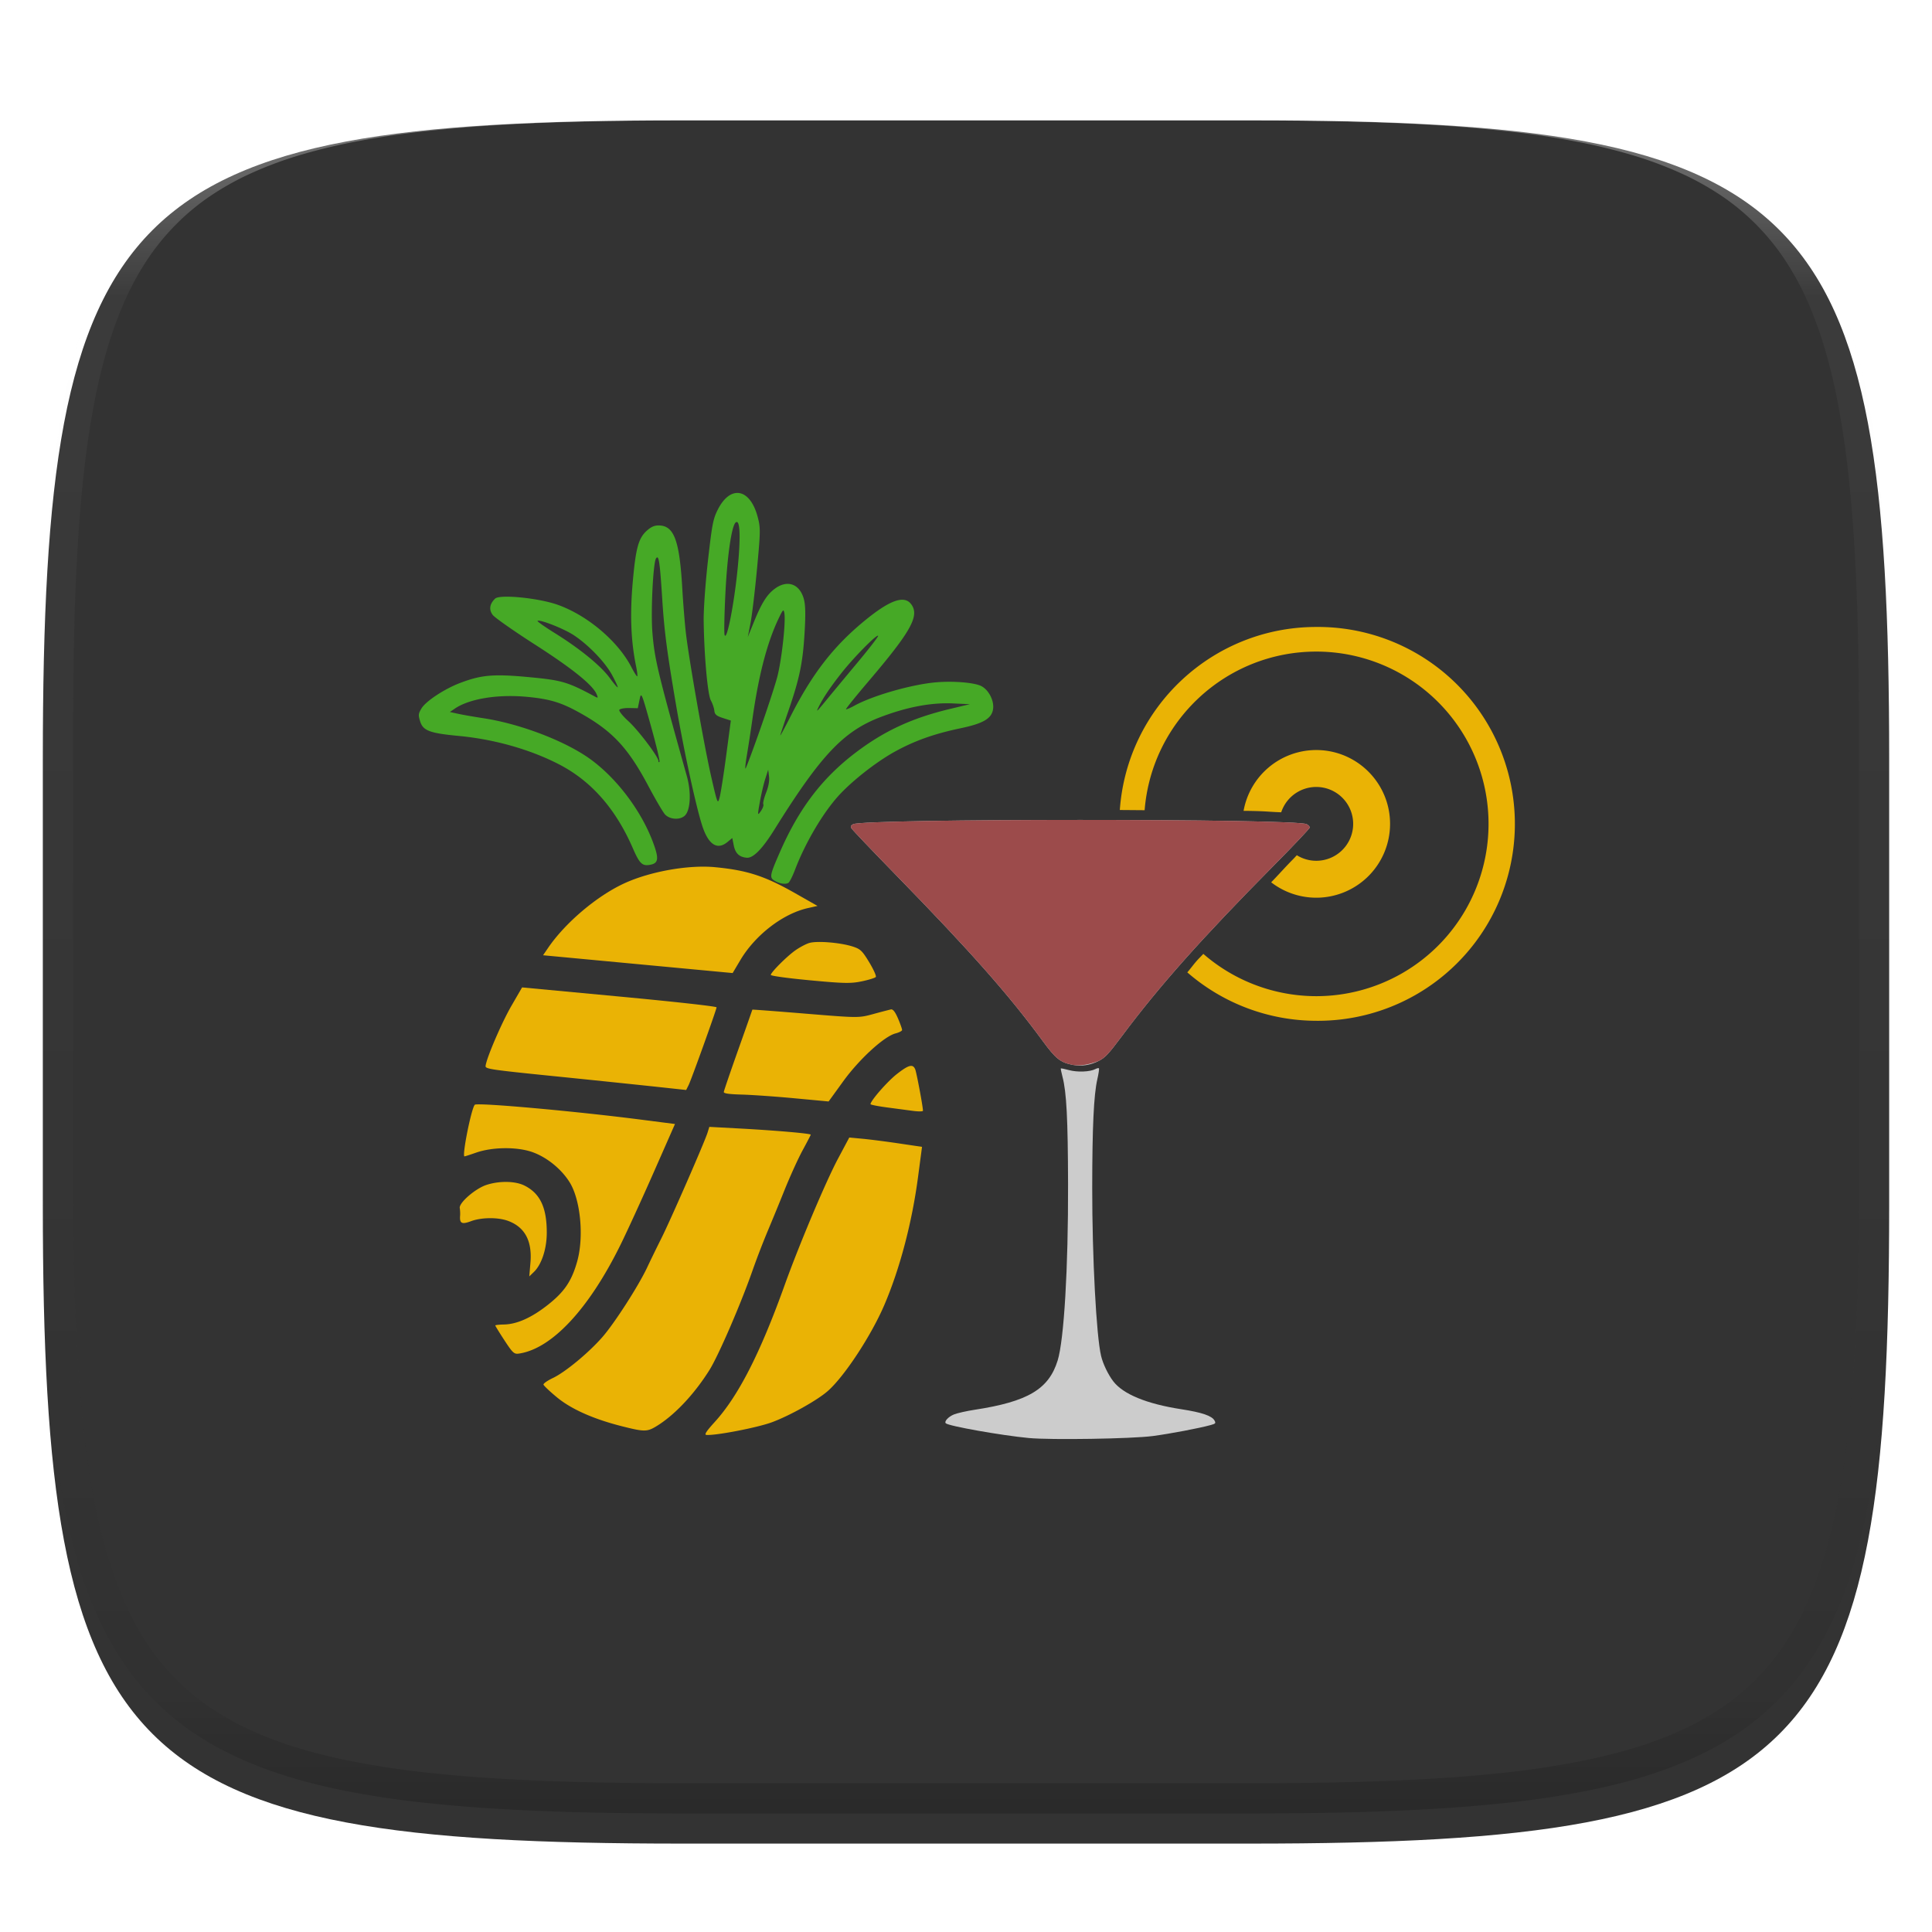 <svg xmlns="http://www.w3.org/2000/svg" style="isolation:isolate" width="256" height="256"><defs><filter id="a" x="-200%" y="-200%" width="400%" height="400%" filterUnits="objectBoundingBox" color-interpolation-filters="sRGB"><feGaussianBlur xmlns="http://www.w3.org/2000/svg" in="SourceGraphic" stdDeviation="4.294"/><feOffset xmlns="http://www.w3.org/2000/svg" dy="4" result="pf_100_offsetBlur"/><feFlood xmlns="http://www.w3.org/2000/svg" flood-color="#000" flood-opacity=".4"/><feComposite xmlns="http://www.w3.org/2000/svg" in2="pf_100_offsetBlur" operator="in" result="pf_100_dropShadow"/><feBlend xmlns="http://www.w3.org/2000/svg" in="SourceGraphic" in2="pf_100_dropShadow"/></filter></defs><path d="M165.685 11.947c74.055 0 84.639 10.557 84.639 84.544v59.251c0 73.986-10.584 84.543-84.639 84.543h-75.37c-74.055 0-84.639-10.557-84.639-84.543V96.491c0-73.987 10.584-84.544 84.639-84.544h75.37z" fill="#333" filter="url(#a)"/><path d="M174.407 99.384a9.784 9.784 0 0 0-9.627 8.061c.193.003.497 0 .687.003 2.456.041 2.592.127 4.3.185a4.891 4.891 0 1 1 4.64 6.425 4.885 4.885 0 0 1-2.568-.735c-.243.246-.206.23-.458.485-1.19 1.201-1.859 1.99-2.943 3.103a9.785 9.785 0 0 0 5.969 2.04 9.783 9.783 0 0 0 9.784-9.784c0-5.403-4.38-9.784-9.784-9.784v.001z" fill="#EAB305"/><path d="M174.407 83.076c-13.697 0-25.062 10.592-26.026 24.255 1.176.003 2.136.018 3.287.024.944-11.861 10.841-21.008 22.739-21.017a22.826 22.826 0 0 1 22.832 22.831 22.827 22.827 0 0 1-22.832 22.829 22.827 22.827 0 0 1-14.96-5.605c-.234.26-.606.622-.834.879-.497.558-.816 1.029-1.289 1.572a26.094 26.094 0 0 0 17.083 6.416 26.093 26.093 0 1 0 0-52.184z" fill="#EAB305"/><path d="M136.319 190.545c-3.605-.338-10.631-1.585-10.998-1.952-.242-.242.349-.878 1.092-1.176.439-.175 1.665-.451 2.726-.614 7.052-1.078 9.831-2.728 11.006-6.533.846-2.739 1.406-12.233 1.378-23.356-.022-8.714-.201-12.172-.736-14.227-.152-.585-.253-1.087-.224-1.116.029-.027.525.074 1.102.229 1.104.297 2.782.229 3.473-.141.208-.111.422-.159.476-.105.053.053-.044.717-.216 1.474-.468 2.056-.668 6.325-.673 14.37-.007 9.211.544 19.634 1.176 22.274.25 1.047.928 2.46 1.604 3.347 1.312 1.719 4.435 3.003 9.034 3.713 2.734.422 4.058.875 4.395 1.504.187.351.136.411-.509.59-1.496.416-5.391 1.155-7.687 1.458-2.777.366-13.482.536-16.419.261zm5.793-49.446c-1.602-.321-2.227-.817-3.894-3.09-4.533-6.179-9.579-11.892-19.397-21.957-3.204-3.285-5.905-6.119-6.003-6.298-.136-.248-.081-.379.23-.545 1.408-.753 58.683-.757 60.091-.003.226.12.41.32.41.443s-2.131 2.375-4.735 5.005c-9.531 9.625-15.185 15.976-20.151 22.633-1.76 2.359-2.211 2.844-3.052 3.28-1.119.58-2.336.765-3.499.533v-.001z" fill="#FFF" opacity=".75"/><path d="M142.112 141.099c-1.602-.321-2.227-.817-3.894-3.09-4.533-6.179-9.579-11.892-19.397-21.958-3.204-3.284-5.905-6.118-6.003-6.297-.136-.248-.081-.379.23-.545 1.408-.753 58.683-.757 60.091-.003.226.12.41.32.41.443 0 .122-2.131 2.375-4.735 5.005-9.531 9.625-15.185 15.975-20.151 22.633-1.76 2.359-2.211 2.844-3.052 3.28-1.189.452-2.446.729-3.499.532z" fill="#9C4B4B"/><path d="M82.334 188.966c-3.727-.949-6.653-2.256-8.537-3.814-.951-.786-1.753-1.545-1.783-1.686-.029-.141.531-.533 1.245-.871 1.626-.77 4.7-3.307 6.533-5.392 1.609-1.83 4.816-6.813 5.968-9.274.434-.926 1.277-2.655 1.873-3.842 1.205-2.398 5.764-12.831 6.125-14.016l.231-.755 4.151.224c4.687.255 9.305.657 9.291.811-.006.056-.491.988-1.08 2.07-.588 1.082-1.665 3.449-2.393 5.26a401.09 401.09 0 0 1-2.296 5.587c-.71 1.72-1.375 3.458-1.996 5.212-1.534 4.372-4.472 11.153-5.646 13.032-2.045 3.272-4.728 6.1-7.147 7.534-1.156.684-1.568.677-4.539-.08zm12.371-.545c3.122-3.428 6.022-9.101 9.243-18.078 1.922-5.359 5.47-13.77 7.092-16.813l1.493-2.803 1.771.166c.974.091 3.143.37 4.82.619l3.048.452-.527 3.991c-.795 6.021-2.405 12.139-4.455 16.933-1.747 4.086-5.295 9.488-7.51 11.435-1.399 1.229-5.035 3.26-7.406 4.136-1.928.712-7.443 1.777-8.672 1.675-.311-.027-.019-.481 1.103-1.713zm-27.867-10.825c-.67-1.023-1.214-1.908-1.209-1.966.006-.058.518-.115 1.138-.127 1.728-.03 3.672-.902 5.836-2.611 2.189-1.727 3.145-3.144 3.876-5.741.915-3.253.447-8.174-.998-10.492-1.099-1.763-3.019-3.319-4.934-3.998-2.026-.719-5.289-.688-7.461.07-.794.277-1.486.5-1.538.495-.357-.034.905-6.36 1.364-6.841.301-.315 13.258.846 22.019 1.972l4.508.579-2.815 6.391c-1.548 3.515-3.534 7.85-4.413 9.632-4.203 8.524-9.113 13.774-13.466 14.399-.619.089-.81-.087-1.907-1.762zm3.448-10.288c.243-2.873-.731-4.7-2.95-5.53-1.336-.499-3.535-.482-4.933.039-1.213.452-1.518.296-1.436-.735.022-.274 0-.729-.048-1.012-.117-.687 2.056-2.573 3.522-3.057 1.702-.561 3.809-.533 5.027.068 2.099 1.036 2.993 2.923 2.982 6.293-.007 2.119-.688 4.185-1.702 5.162l-.616.593.154-1.821zm3.151-24.707c-8.493-.862-9.139-.958-9.094-1.359.115-1.042 2.13-5.729 3.423-7.964l1.413-2.441 12.896 1.21c7.427.697 12.887 1.304 12.875 1.432-.035.375-3.346 9.586-3.699 10.29l-.33.66-4.171-.451c-4.437-.469-8.874-.928-13.313-1.378v.001zm22.47 2.091c.014-.153.871-2.661 1.904-5.573a719.475 719.475 0 0 0 1.882-5.338c.002-.024 3.173.215 7.045.533 7.021.577 7.046.577 8.973.053a93.273 93.273 0 0 1 2.332-.613c.275-.059.571.317.954 1.21.305.713.545 1.398.534 1.523-.012.125-.405.327-.874.448-1.507.391-4.797 3.404-6.926 6.344l-1.934 2.671-4.516-.422c-2.484-.233-5.615-.453-6.958-.49-1.733-.047-2.435-.148-2.416-.346zm21.595 2.043c-1.194-.158-2.165-.352-2.157-.431.047-.501 2.243-3.008 3.488-3.983 1.574-1.231 2.125-1.375 2.436-.633.186.447 1.059 5.125 1.025 5.496-.01.103-.603.108-1.32.013-.716-.094-2.279-.303-3.472-.461v-.001zm-44.87-21.145c2.28-3.337 6.484-6.892 10.119-8.556 3.419-1.566 8.497-2.465 12.011-2.127 4.258.41 6.585 1.168 10.614 3.456l2.95 1.675-1.297.292c-3.296.743-6.946 3.555-8.923 6.876l-1.027 1.727-12.561-1.179-12.56-1.179.674-.985zm29.502 3.588c.034-.356 2.047-2.379 3.191-3.207.57-.413 1.42-.87 1.888-1.016 1.007-.314 4.094-.069 5.748.456 1.047.333 1.279.552 2.214 2.094.574.948.968 1.824.874 1.948-.093.124-.927.384-1.851.577-1.462.305-2.362.287-6.883-.137-2.96-.278-5.193-.586-5.181-.714v-.001z" fill="#EAB305"/><path d="M102.646 116.709c-.708-.427-.656-.711.694-3.798 2.537-5.805 5.622-9.847 10.095-13.229 3.788-2.864 7.45-4.551 12.495-5.757l2.582-.617-2.251-.101c-2.873-.129-6.048.468-9.548 1.796-4.943 1.875-7.945 5.052-14.086 14.902-1.623 2.604-2.83 3.829-3.693 3.748-.983-.092-1.497-.583-1.707-1.632l-.196-.979-.638.528c-1.282 1.063-2.413.43-3.223-1.803-.794-2.188-2.501-9.974-3.607-16.457-1.181-6.919-1.541-9.675-1.807-13.857-.322-5.054-.463-5.99-.824-5.467-.392.568-.711 7.055-.484 9.829.289 3.526.674 5.135 4.567 19.049.605 2.162.477 4.526-.282 5.221-.648.594-1.952.516-2.603-.155-.258-.266-1.259-1.97-2.224-3.787-2.732-5.147-4.827-7.358-9.29-9.806-2.337-1.282-3.836-1.723-6.793-2.001-3.871-.363-7.617.247-9.549 1.555l-.667.452 1.104.242c.608.133 2.108.394 3.333.581 4.522.688 10.003 2.697 13.456 4.93 3.74 2.419 7.336 6.998 9.016 11.482.845 2.256.751 2.843-.484 3.033-.947.145-1.313-.227-2.177-2.215-2.282-5.251-5.529-8.932-9.825-11.138-3.828-1.966-8.524-3.294-13.22-3.74-3.874-.365-4.753-.697-5.137-1.928-.262-.841-.244-1.018.172-1.714.574-.96 3.041-2.588 5.122-3.379 2.828-1.075 4.435-1.212 9.113-.773 4.393.412 5.119.626 8.766 2.584.394.212.419.176.213-.315-.516-1.227-3.224-3.409-8.156-6.573-2.823-1.81-5.35-3.582-5.616-3.938-.525-.701-.413-1.46.319-2.161.62-.594 5.786-.081 8.322.827 3.937 1.41 7.968 4.828 9.74 8.258.368.711.715 1.256.771 1.209.055-.046-.015-.65-.157-1.343-.682-3.317-.822-6.807-.446-11.07.418-4.735.777-5.981 2.017-7.008.565-.469 1.016-.619 1.676-.557 1.831.172 2.522 2.165 2.876 8.307.108 1.875.318 4.486.465 5.804.393 3.501 2.441 15.135 3.398 19.296.801 3.481.835 3.563 1.088 2.613.144-.539.537-3.049.873-5.578l.611-4.598-1.061-.342c-.848-.273-1.074-.468-1.126-.975-.037-.349-.245-.958-.463-1.355-.426-.776-.895-6.013-.949-10.601-.017-1.501.232-4.977.574-7.983.543-4.785.674-5.462 1.297-6.696 1.652-3.272 4.231-2.85 5.254.859.42 1.52.416 1.935-.056 6.969-.276 2.944-.664 6.185-.862 7.202l-.359 1.85.816-2.01c.997-2.454 1.696-3.577 2.703-4.345 1.643-1.253 3.273-.747 3.872 1.2.251.815.285 2.046.128 4.652-.239 3.974-.675 6.054-2.191 10.436-.558 1.613-1.019 3.011-1.024 3.106-.005.095.598-1.023 1.339-2.484 2.821-5.562 5.591-9.176 9.583-12.505 3.503-2.92 5.479-3.658 6.422-2.396 1.138 1.521.002 3.573-5.661 10.226-1.681 1.974-3.02 3.634-2.975 3.688.044.055.542-.155 1.105-.465 2.444-1.346 7.628-2.829 10.844-3.101 2.326-.198 5.125.041 6.002.512.941.505 1.65 1.845 1.548 2.927-.124 1.32-1.228 2-4.29 2.643-3.506.736-6.038 1.631-8.655 3.059-2.533 1.383-5.83 3.972-7.64 5.999-2.066 2.315-4.354 6.228-5.674 9.707-.33.867-.727 1.648-.883 1.735-.397.22-1.18.097-1.812-.285v.001zm-1.503-10.141c-.071-.143.095-.831.368-1.529.325-.829.46-1.577.388-2.158l-.109-.889-.39 1.219c-.215.671-.538 2.053-.72 3.072-.317 1.781-.312 1.827.131 1.199.254-.359.403-.771.332-.914zM86.257 96.221c-1.269-4.534-1.29-4.582-1.516-3.489l-.23 1.109-1.123-.024c-.618-.013-1.21.089-1.315.228-.109.143.407.799 1.188 1.509 1.336 1.215 4.031 4.793 3.984 5.289-.013.134.05.184.138.111.089-.073-.418-2.202-1.126-4.731v-.002zm14.396.622c.946-2.681 1.986-5.845 2.31-7.033.592-2.173 1.181-7.396.967-8.583-.101-.564-.19-.474-.795.804-1.491 3.149-2.607 7.435-3.414 13.111a226.39 226.39 0 0 1-.759 4.952c-.175 1.02-.254 1.802-.174 1.738.079-.064.919-2.309 1.865-4.989zm9.014-4.283c.684-.834 2.495-3.015 4.024-4.848 1.529-1.833 2.729-3.394 2.667-3.468-.181-.219-3.183 2.82-4.793 4.852-1.496 1.89-2.494 3.365-3.076 4.549-.403.819-.333.755 1.178-1.085zm-28.536-3.067c-.928-1.73-3.124-4.021-5.11-5.332-1.3-.857-4.512-2.123-4.795-1.889-.073.061.973.798 2.324 1.638 3.288 2.045 6.071 4.321 7.241 5.92.528.721 1.002 1.28 1.054 1.24.052-.039-.269-.749-.714-1.577zm16.595-13.999c.44-4.36.346-6.756-.244-6.262-.537.449-1.1 4.3-1.355 9.254-.145 2.819-.197 5.357-.115 5.64.272.938 1.242-3.945 1.714-8.632z" fill="#46A926"/><g opacity=".4"><linearGradient id="b" x1=".517" x2=".517" y2="1" gradientTransform="matrix(244.65 0 0 228.34 5.68 11.95)" gradientUnits="userSpaceOnUse"><stop offset="0%" stop-color="#fff"/><stop offset="12.5%" stop-opacity=".098" stop-color="#fff"/><stop offset="92.5%" stop-opacity=".098"/><stop offset="100%" stop-opacity=".498"/></linearGradient><path d="M165.068 11.951c4.328-.01 8.656.04 12.984.138 3.875.078 7.75.226 11.626.452 3.453.196 6.905.481 10.348.854 3.06.335 6.118.786 9.148 1.346a80.47 80.47 0 0 1 8.046 1.916 53.64 53.64 0 0 1 7.023 2.584 40.413 40.413 0 0 1 6.06 3.35 35.176 35.176 0 0 1 5.134 4.215 35.072 35.072 0 0 1 4.22 5.119 41.692 41.692 0 0 1 3.363 6.042 55.982 55.982 0 0 1 2.597 7.005 80.224 80.224 0 0 1 1.918 8.037 124.43 124.43 0 0 1 1.348 9.127c.374 3.439.659 6.878.856 10.326.226 3.861.373 7.732.462 11.593.088 4.323.138 8.646.128 12.96v58.21c.01 4.324-.04 8.637-.128 12.96a325.177 325.177 0 0 1-.462 11.593 200.984 200.984 0 0 1-.856 10.326 124.691 124.691 0 0 1-1.348 9.137 80.687 80.687 0 0 1-1.918 8.027 55.414 55.414 0 0 1-2.597 7.005 41.18 41.18 0 0 1-3.364 6.042 34.559 34.559 0 0 1-4.22 5.119 35.177 35.177 0 0 1-5.134 4.215 40.412 40.412 0 0 1-6.059 3.35 55.138 55.138 0 0 1-7.023 2.594 77.806 77.806 0 0 1-8.046 1.906 120 120 0 0 1-9.148 1.346c-3.443.373-6.895.658-10.348.854-3.875.226-7.75.374-11.626.462-4.328.088-8.656.138-12.984.128H90.942c-4.328.01-8.656-.04-12.984-.128a328.387 328.387 0 0 1-11.626-.462 203.003 203.003 0 0 1-10.348-.854 120 120 0 0 1-9.148-1.346 77.806 77.806 0 0 1-8.046-1.906 55.139 55.139 0 0 1-7.023-2.594 40.413 40.413 0 0 1-6.06-3.35 35.176 35.176 0 0 1-5.134-4.215 34.56 34.56 0 0 1-4.22-5.119 41.183 41.183 0 0 1-3.363-6.042 55.415 55.415 0 0 1-2.597-7.005 80.682 80.682 0 0 1-1.918-8.027 124.688 124.688 0 0 1-1.348-9.137 200.993 200.993 0 0 1-.856-10.326 325.212 325.212 0 0 1-.462-11.593 569.197 569.197 0 0 1-.128-12.96v-58.21c-.01-4.314.04-8.637.128-12.96.089-3.86.236-7.732.462-11.593.197-3.448.482-6.887.856-10.326.335-3.055.787-6.101 1.348-9.127a80.219 80.219 0 0 1 1.918-8.037 55.983 55.983 0 0 1 2.597-7.005 41.695 41.695 0 0 1 3.364-6.042 35.072 35.072 0 0 1 4.22-5.119 35.176 35.176 0 0 1 5.134-4.215 40.413 40.413 0 0 1 6.059-3.35 53.64 53.64 0 0 1 7.023-2.584 80.47 80.47 0 0 1 8.046-1.916 125.11 125.11 0 0 1 9.148-1.346c3.443-.373 6.895-.658 10.348-.854 3.875-.226 7.75-.374 11.626-.452 4.328-.098 8.656-.148 12.984-.138h74.126zm.01 4.009c4.298-.01 8.597.039 12.895.127 3.827.089 7.653.236 11.48.452 3.383.197 6.766.472 10.13.845 2.971.315 5.932.747 8.863 1.297a75.943 75.943 0 0 1 7.653 1.818 50.493 50.493 0 0 1 6.501 2.397 37.038 37.038 0 0 1 5.47 3.026 30.383 30.383 0 0 1 4.524 3.724 31.05 31.05 0 0 1 3.738 4.519 37.271 37.271 0 0 1 3.03 5.443 51.46 51.46 0 0 1 2.4 6.494 75.563 75.563 0 0 1 1.829 7.634c.54 2.928.974 5.875 1.298 8.842.374 3.36.65 6.73.846 10.11.217 3.822.374 7.634.453 11.456.088 4.293.137 8.577.137 12.87v58.212c0 4.293-.049 8.577-.137 12.87a317.503 317.503 0 0 1-.453 11.456c-.196 3.38-.472 6.75-.846 10.12a121.689 121.689 0 0 1-1.298 8.832 75.562 75.562 0 0 1-1.83 7.634 50.902 50.902 0 0 1-2.4 6.494 36.767 36.767 0 0 1-3.03 5.443 30.615 30.615 0 0 1-3.737 4.53 30.938 30.938 0 0 1-4.525 3.713 37.038 37.038 0 0 1-5.469 3.026 49.07 49.07 0 0 1-6.501 2.397 75.942 75.942 0 0 1-7.653 1.818c-2.931.55-5.892.982-8.863 1.306-3.364.364-6.747.649-10.13.836-3.827.216-7.653.373-11.48.452-4.298.098-8.597.137-12.895.137H90.932c-4.298 0-8.597-.04-12.895-.137a320.093 320.093 0 0 1-11.48-.452 193.696 193.696 0 0 1-10.13-.836 116.71 116.71 0 0 1-8.863-1.306 75.942 75.942 0 0 1-7.653-1.818 49.07 49.07 0 0 1-6.501-2.397 37.038 37.038 0 0 1-5.47-3.026 30.938 30.938 0 0 1-4.524-3.714 30.615 30.615 0 0 1-3.738-4.529 36.766 36.766 0 0 1-3.03-5.443 50.903 50.903 0 0 1-2.4-6.494 75.567 75.567 0 0 1-1.829-7.634 121.69 121.69 0 0 1-1.298-8.832c-.374-3.37-.65-6.74-.846-10.12a317.535 317.535 0 0 1-.453-11.456 623.851 623.851 0 0 1-.137-12.87V97.014c0-4.293.049-8.577.137-12.87.079-3.822.236-7.634.453-11.456.197-3.38.472-6.75.846-10.11.324-2.967.757-5.914 1.298-8.842a75.568 75.568 0 0 1 1.83-7.634 51.46 51.46 0 0 1 2.4-6.494 37.27 37.27 0 0 1 3.03-5.443 31.05 31.05 0 0 1 3.737-4.52 30.384 30.384 0 0 1 4.525-3.723 37.039 37.039 0 0 1 5.469-3.026 50.494 50.494 0 0 1 6.501-2.397 75.943 75.943 0 0 1 7.653-1.818c2.931-.55 5.892-.982 8.863-1.297 3.364-.373 6.747-.648 10.13-.845a344.71 344.71 0 0 1 11.48-.452c4.298-.088 8.597-.137 12.895-.127H165.078z" fill-rule="evenodd" fill="url(#b)"/></g></svg>